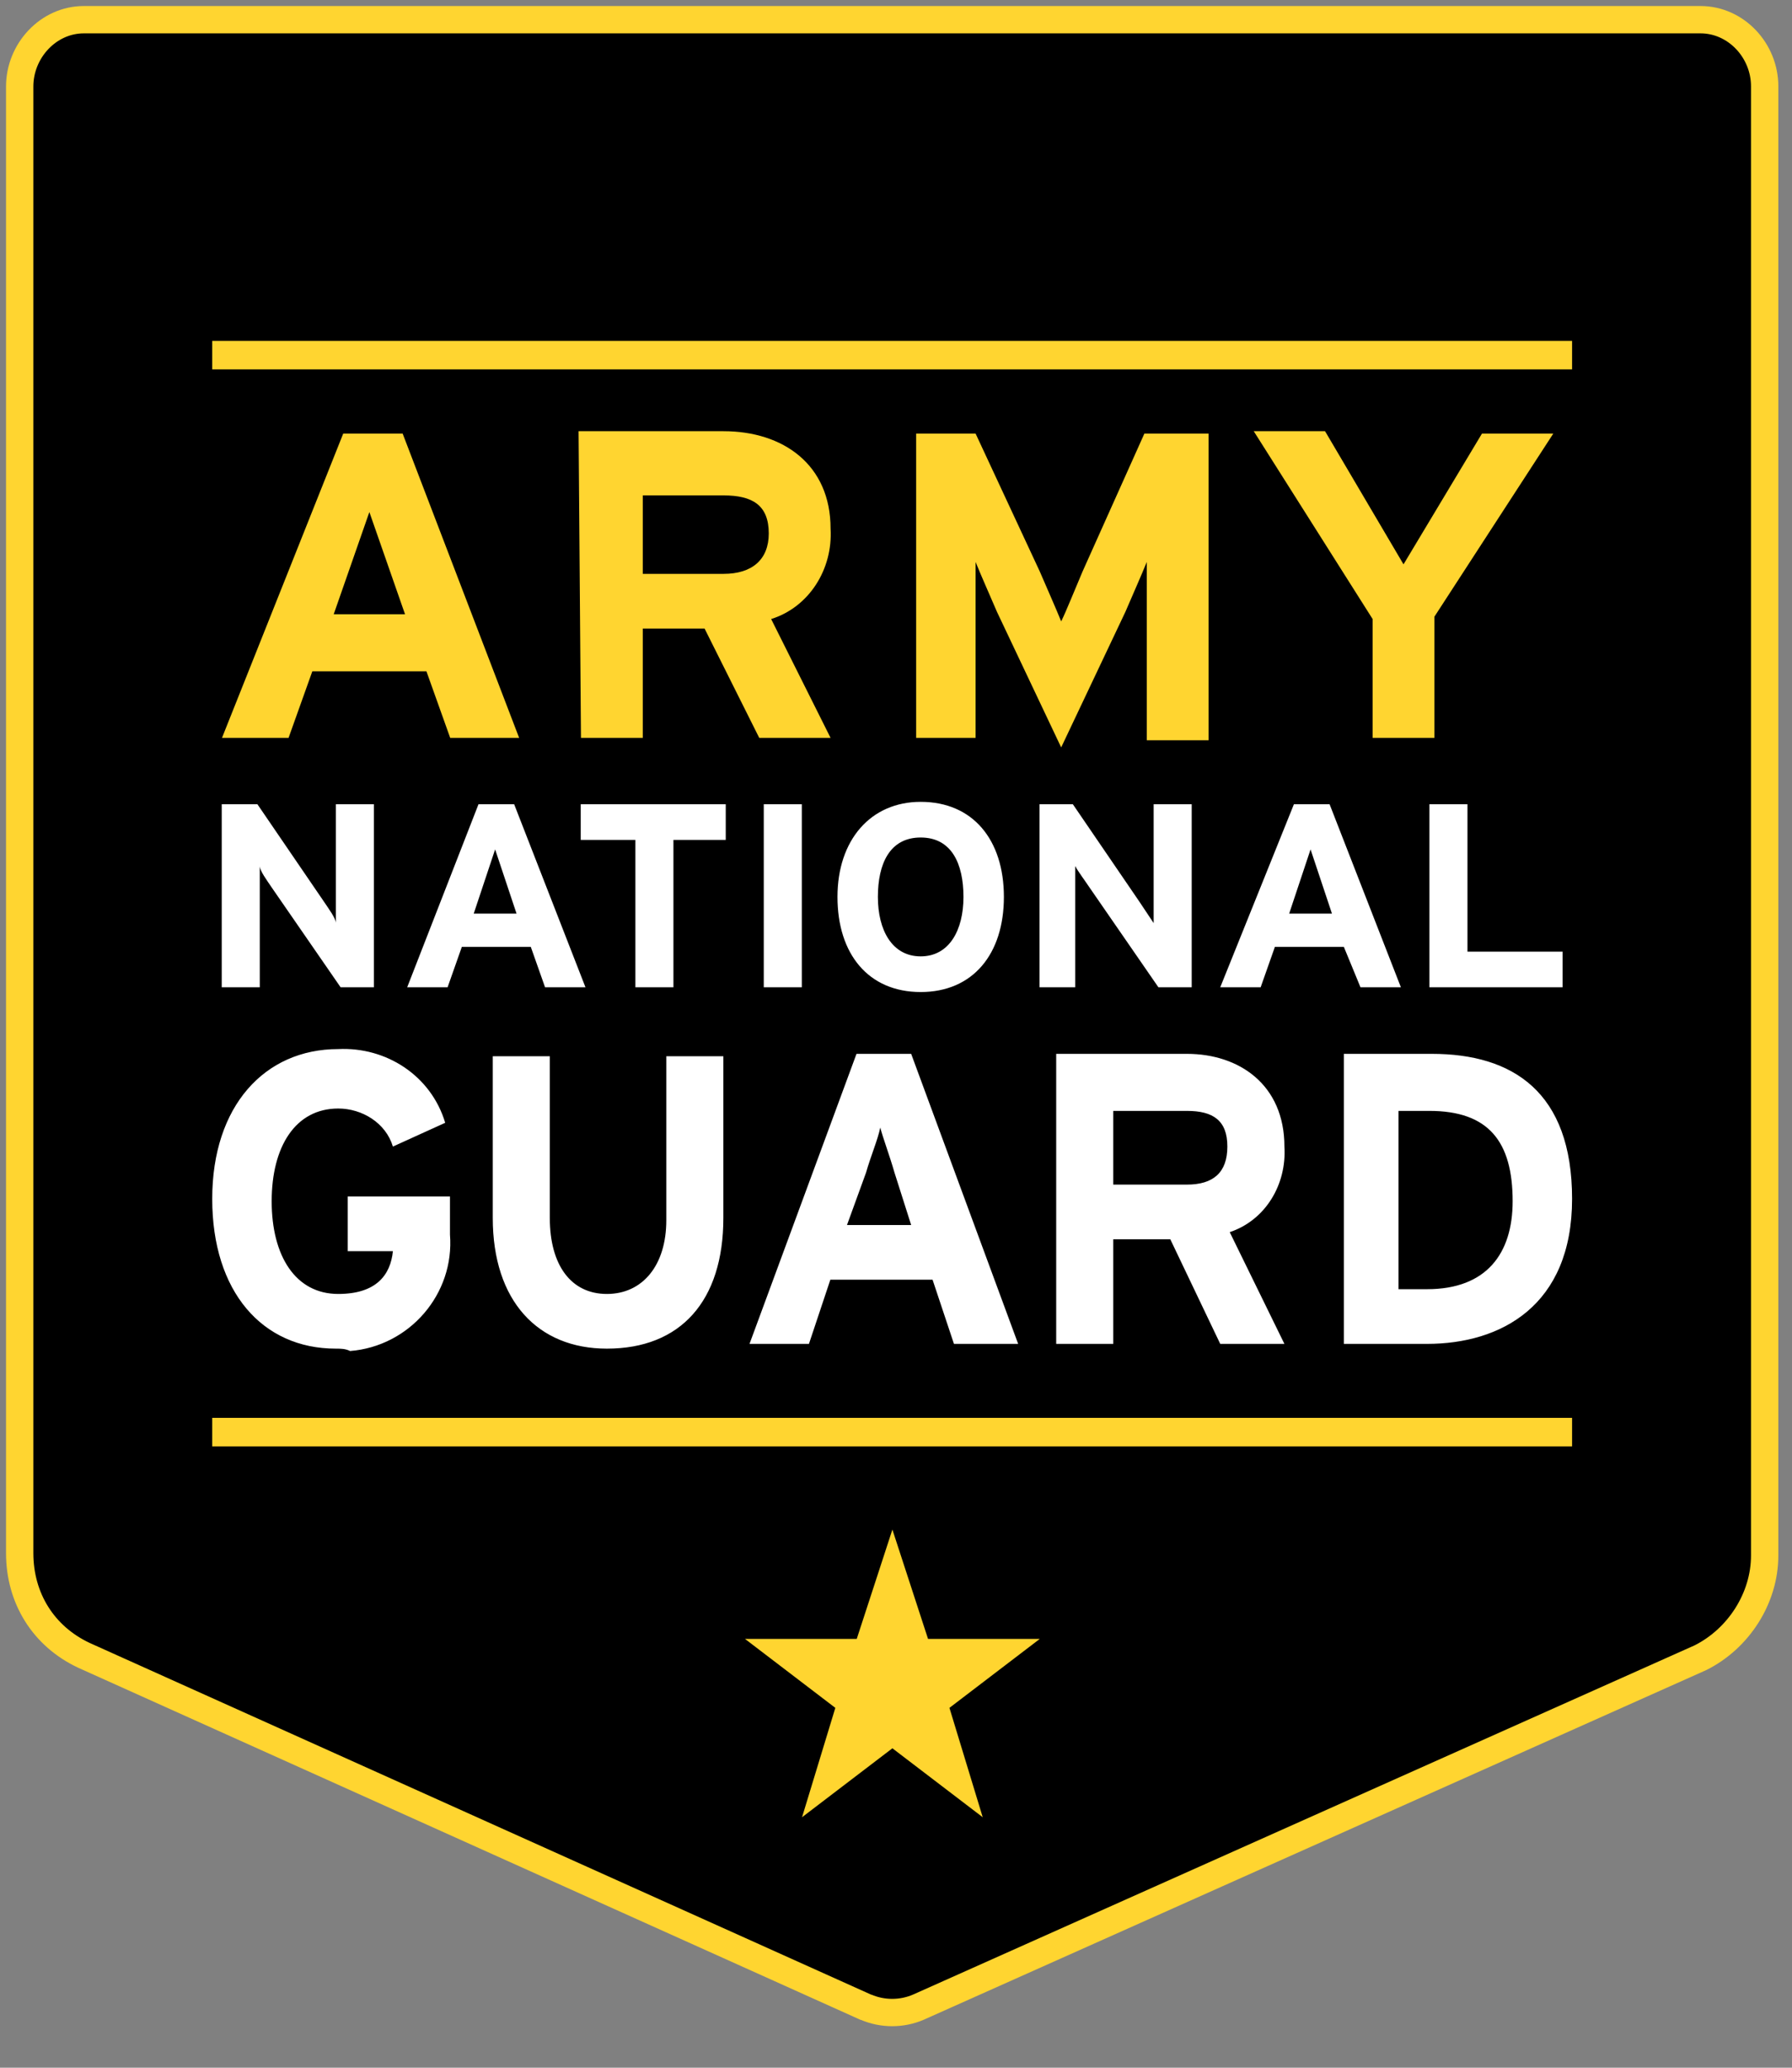 <svg xmlns="http://www.w3.org/2000/svg" fill="none" height="105" viewBox="0 0 91 105" width="91">
<rect x="0" y="0" width="91" height="105" fill="#808080" stroke="none"/>
<path d="M43.99 101.938L4.26 84.058C2.207 83.093 1 81.161 1 78.867V4.392C1 2.581 2.449 1 4.26 1H86.352C88.163 1 89.612 2.569 89.612 4.38V78.988C89.612 81.161 88.284 83.213 86.352 84.179L46.634 101.926C45.789 102.288 44.823 102.288 43.978 101.926L43.99 101.938Z" fill="black" stroke="#FFD530" stroke-width="1.388"></path>
<path d="M72.468 68.243H68.242V53.515H72.709C76.814 53.515 79.832 55.446 79.832 60.879C79.832 66.312 76.21 68.243 72.468 68.243ZM72.588 56.412H71.019V65.466H72.468C75.486 65.466 76.814 63.656 76.814 61C76.814 57.982 75.606 56.412 72.588 56.412ZM61.965 68.243L59.429 62.931H56.532V68.243H53.635V53.515H60.274C62.93 53.515 65.224 55.084 65.224 58.223C65.345 60.155 64.258 61.965 62.447 62.569L65.224 68.243H61.965ZM60.274 56.412H56.532V60.155H60.274C61.602 60.155 62.327 59.551 62.327 58.223C62.327 56.895 61.602 56.412 60.274 56.412ZM48.443 68.243L47.357 64.984H42.166L41.079 68.243H38.061L43.494 53.515H46.27L51.703 68.243H48.443ZM45.425 59.551C45.184 58.706 44.822 57.74 44.701 57.257C44.58 57.861 44.218 58.706 43.977 59.551L43.011 62.207H46.27L45.425 59.551ZM30.818 68.485C27.317 68.485 25.023 66.07 25.023 61.845V53.636H27.92V61.845C27.92 64.259 29.007 65.708 30.818 65.708C32.629 65.708 33.836 64.259 33.836 61.965V53.636H36.733V61.845C36.733 66.07 34.56 68.485 30.818 68.485ZM17.055 68.485C13.313 68.485 10.777 65.587 10.777 60.879C10.777 56.171 13.433 53.273 17.176 53.273C19.59 53.153 21.884 54.601 22.608 57.016L19.952 58.223C19.59 57.016 18.383 56.291 17.176 56.291C15.003 56.291 13.796 58.223 13.796 61C13.796 63.776 15.003 65.708 17.176 65.708C19.107 65.708 19.832 64.742 19.952 63.535H17.659V60.758H22.85V62.69C23.091 65.708 20.797 68.364 17.779 68.605C17.538 68.485 17.297 68.485 17.055 68.485ZM72.588 40.839H74.52V48.324H79.349V50.135H72.588V40.839ZM65.707 40.839H67.518L71.139 50.135H69.087L68.242 48.082H64.741L64.017 50.135H61.965L65.707 40.839ZM66.552 43.133L65.466 46.392H67.638L66.552 43.133ZM52.669 40.839H54.48L57.86 45.788C58.101 46.151 58.343 46.513 58.584 46.875V40.839H60.516V50.135H58.826L55.325 45.064C55.083 44.702 54.721 44.219 54.6 43.978V50.135H52.789V40.839H52.669ZM46.753 40.718C49.409 40.718 50.979 42.65 50.979 45.547C50.979 48.444 49.409 50.376 46.753 50.376C44.097 50.376 42.528 48.444 42.528 45.547C42.528 42.65 44.218 40.718 46.753 40.718ZM46.753 42.529C45.184 42.529 44.58 43.857 44.58 45.547C44.58 47.237 45.304 48.565 46.753 48.565C48.202 48.565 48.926 47.237 48.926 45.547C48.926 43.857 48.323 42.529 46.753 42.529ZM38.785 40.839H40.717V50.135H38.785V40.839ZM29.49 40.839H36.854V42.65H34.198V50.135H32.266V42.65H29.49V40.839ZM24.299 40.839H26.109L29.731 50.135H27.679L26.954 48.082H23.453L22.729 50.135H20.677L24.299 40.839ZM25.143 43.133L24.057 46.392H26.23L25.143 43.133ZM11.26 40.839H13.071L16.451 45.788C16.693 46.151 17.055 46.633 17.055 46.875V40.839H18.987V50.135H17.297L13.796 45.064C13.554 44.702 13.192 44.219 13.192 43.978V50.135H11.26V40.839Z" fill="white"></path>
<path d="M48.214 86.726L52.801 83.225H47.127L45.317 77.672L43.506 83.225H37.832L42.419 86.726L40.729 92.28L45.317 88.779L49.904 92.28L48.214 86.726ZM69.703 31.435V37.471H72.842V31.314L78.878 22.018H75.256L71.272 28.658L67.288 21.897H63.667L69.703 31.435ZM46.403 37.471H49.542V28.537C49.783 29.141 50.266 30.227 50.628 31.072L53.888 37.954L57.148 31.072C57.51 30.227 57.993 29.141 58.234 28.537V37.592H61.373V22.018H58.113L54.974 29.02C54.612 29.865 54.13 31.072 53.888 31.555C53.647 30.952 53.164 29.865 52.801 29.02L49.542 22.018H46.524V37.471H46.403ZM29.502 37.471H32.641V31.918H35.779L38.556 37.471H42.178L39.16 31.435C41.091 30.831 42.298 28.899 42.178 26.847C42.178 23.587 39.763 21.897 36.745 21.897H29.381L29.502 37.471ZM39.039 27.088C39.039 28.416 38.194 29.141 36.745 29.141H32.641V25.157H36.745C38.194 25.157 39.039 25.64 39.039 27.088ZM11.272 37.471H14.653L15.86 34.09H21.655L22.862 37.471H26.363L20.447 22.018H17.429L11.272 37.471ZM20.568 31.193H16.946L18.757 26.002L20.568 31.193ZM79.844 18.759H10.777V17.31H79.832V18.759H79.844ZM79.844 71.998H10.777V73.447H79.832V71.998H79.844Z" fill="#FFD530"></path>
</svg>
